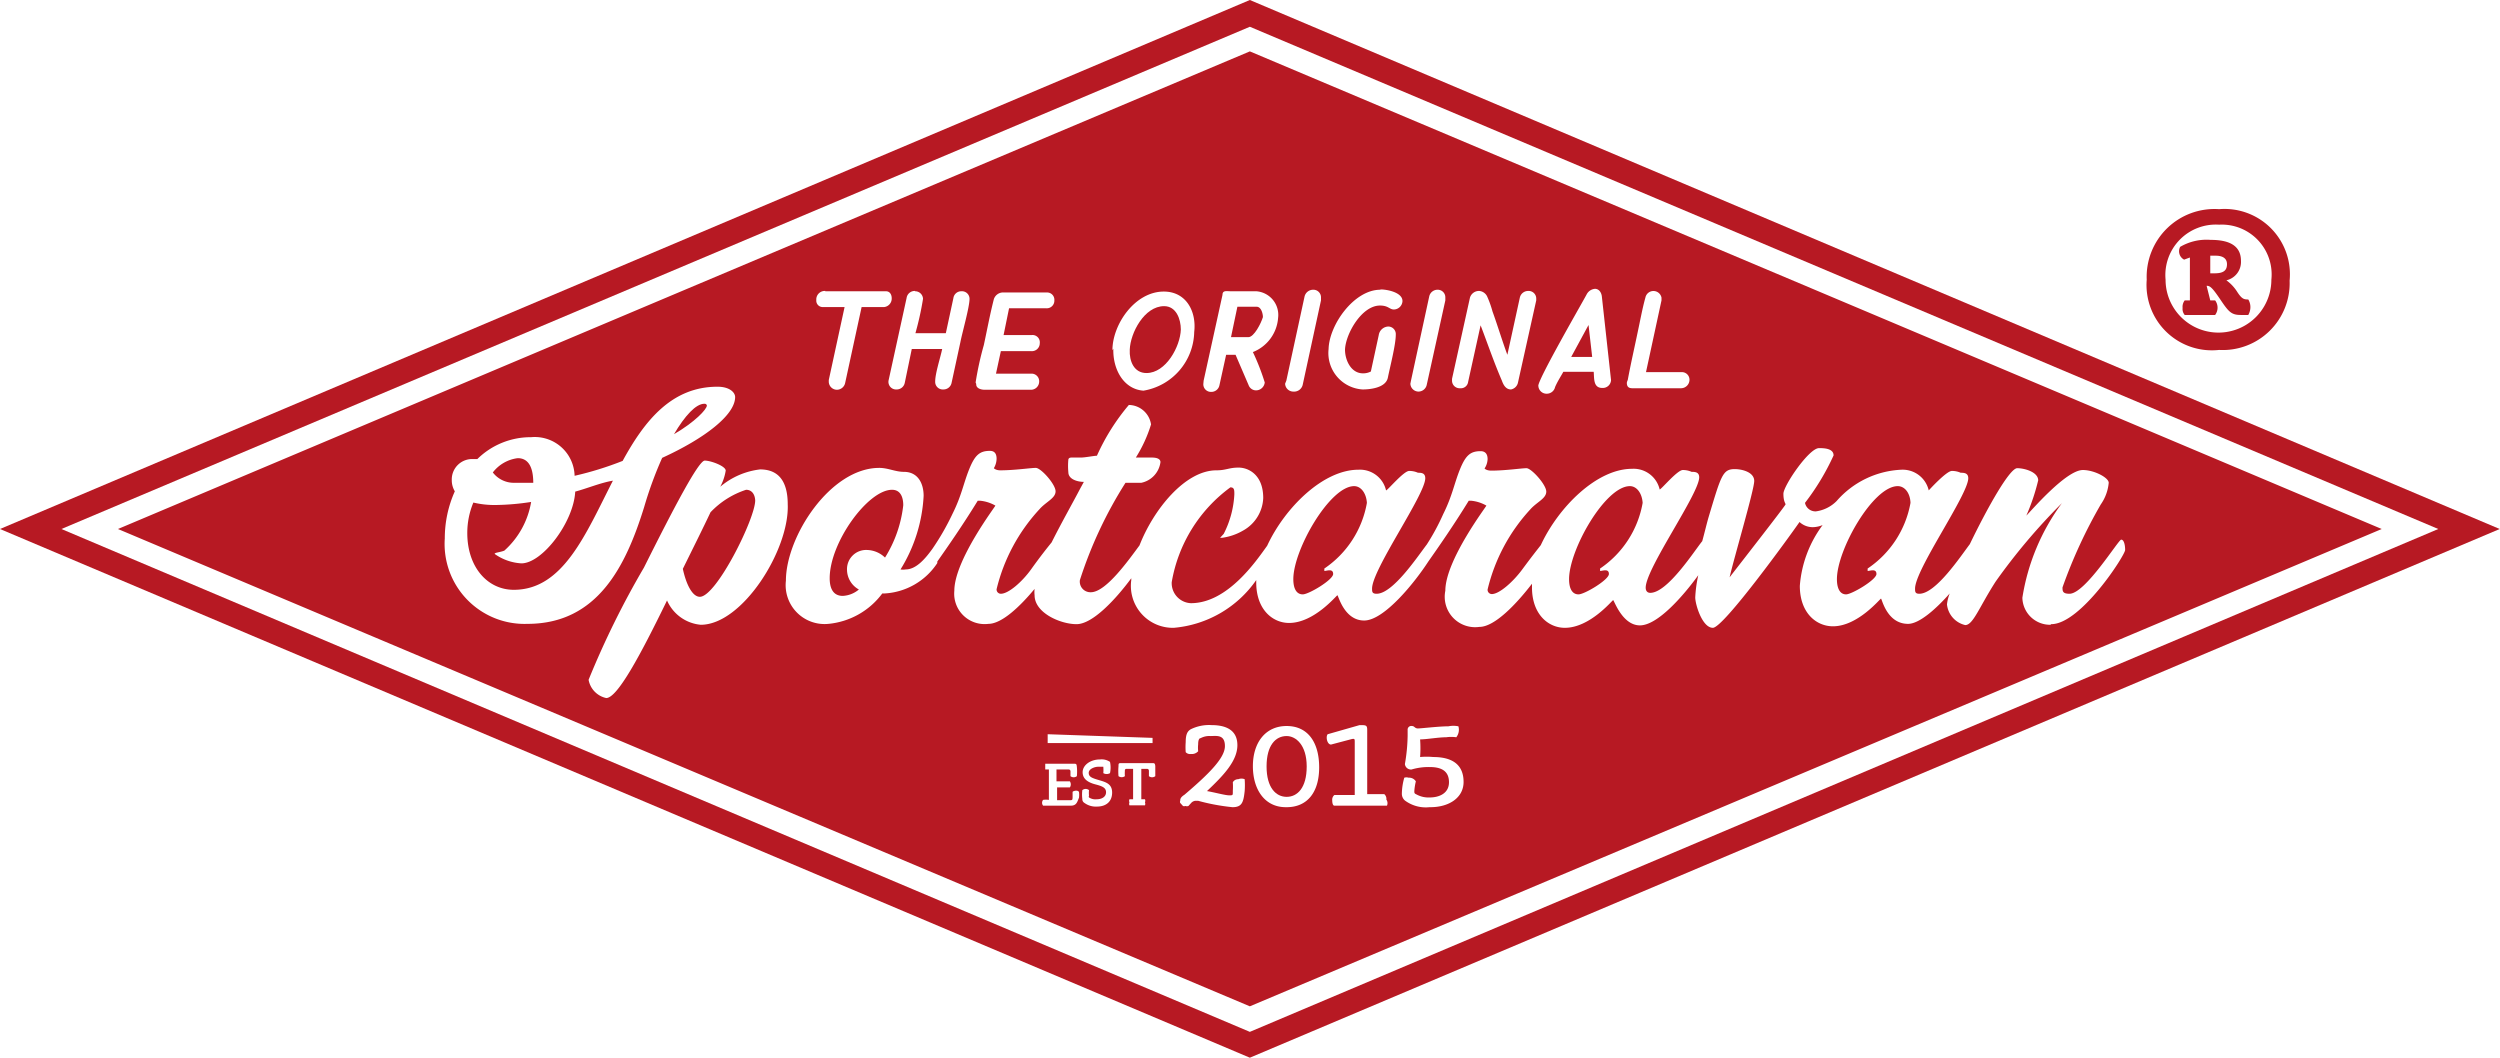 <svg xmlns="http://www.w3.org/2000/svg" width="82.23" height="34.79" viewBox="0 0 82.23 34.79"><defs><style>.a{fill:#b71923;}</style></defs><title>logo</title><path class="a" d="M42.57,1,81.66,17.52,42.57,34.06,3.48,17.52,42.57,1M1.46,17.52,42.57,34.91,83.68,17.52,42.57.12Z" transform="translate(-1.46 -0.12)"/><path class="a" d="M20.38,16.29c-.05,1-1.08,2.36-1.77,2.36a1.68,1.68,0,0,1-.88-.31c0-.05.18-.05.32-.11a2.76,2.76,0,0,0,.88-1.6,8.12,8.12,0,0,1-1.13.1,3,3,0,0,1-.77-.08,2.6,2.6,0,0,0-.2,1c0,1.13.67,1.87,1.53,1.87,1.63,0,2.37-1.85,3.26-3.59C21.21,16,20.79,16.18,20.38,16.29Z" transform="translate(-1.46 -0.12)"/><path class="a" d="M18.34,16,19,16c0-.56-.19-.81-.51-.81a1.22,1.22,0,0,0-.82.47A.87.87,0,0,0,18.34,16Z" transform="translate(-1.46 -0.12)"/><path class="a" d="M43.78,24.33c-.36,0-.66.3-.66,1s.31,1,.66,1,.66-.29.66-1S44.08,24.33,43.78,24.33Z" transform="translate(-1.46 -0.12)"/><path class="a" d="M26,16.23a2.81,2.81,0,0,0-1.17.74c-.23.49-.54,1.11-.91,1.86.1.47.3.92.56.92.54,0,1.82-2.57,1.82-3.17C26.29,16.38,26.19,16.23,26,16.23Z" transform="translate(-1.46 -0.12)"/><path class="a" d="M24.71,13.46s0-.06-.08-.06c-.28,0-.64.39-1,1C24.32,14,24.71,13.58,24.71,13.46Z" transform="translate(-1.46 -0.12)"/><path class="a" d="M39.17,12.39c.64,0,1.11-.87,1.13-1.43,0-.34-.15-.77-.55-.77-.65,0-1.11.88-1.13,1.43C38.6,12,38.76,12.39,39.17,12.39Z" transform="translate(-1.46 -0.12)"/><polygon class="a" points="52.25 10.69 51.68 11.74 52.37 11.74 52.25 10.69"/><path class="a" d="M43,10.55c0-.12-.06-.34-.2-.34h-.64l-.21,1h.57C42.71,11.21,42.94,10.75,43,10.55Z" transform="translate(-1.46 -0.12)"/><path class="a" d="M42.57,1.81,5.34,17.52l37.23,15.7L79.8,17.52ZM55,12.62c.1-.54.22-1.06.33-1.59.08-.37.15-.76.25-1.12a.27.27,0,0,1,.53,0V10l-.51,2.36h1.17a.25.25,0,0,1,.26.27.28.28,0,0,1-.28.26H55.15c-.12,0-.18-.05-.18-.18A.29.29,0,0,1,55,12.62ZM53.65,9.8a.34.34,0,0,1,.27-.18c.14,0,.22.13.23.27l.3,2.73v0a.27.27,0,0,1-.29.26c-.3,0-.26-.32-.28-.53h-1c-.05.1-.19.31-.27.5a.28.28,0,0,1-.27.22.27.27,0,0,1-.28-.25C52,12.68,53.48,10.12,53.65,9.8Zm-4.43,2.78.59-2.67a.31.31,0,0,1,.31-.22.32.32,0,0,1,.25.17,3.25,3.25,0,0,1,.18.5c.17.47.33,1,.49,1.43l.41-1.88a.28.28,0,0,1,.27-.22.25.25,0,0,1,.27.25V10l-.6,2.7a.29.29,0,0,1-.23.23c-.17,0-.25-.15-.3-.29-.26-.6-.47-1.22-.7-1.82l-.41,1.86a.24.24,0,0,1-.26.21.25.25,0,0,1-.27-.25Zm-1.35.06.6-2.77a.28.28,0,0,1,.27-.22.25.25,0,0,1,.26.26V10l-.61,2.77a.28.28,0,0,1-.27.23.27.27,0,0,1-.27-.26Zm-1-3c.22,0,.73.1.72.39a.29.29,0,0,1-.28.27c-.15,0-.18-.13-.46-.13-.6,0-1.13.93-1.15,1.45,0,.35.2.78.59.78a.55.55,0,0,0,.26-.06l.26-1.2a.33.33,0,0,1,.32-.28.25.25,0,0,1,.24.27c0,.33-.19,1.06-.26,1.41s-.62.39-.83.39a1.2,1.2,0,0,1-1.12-1.33C45.18,10.8,46,9.65,46.86,9.65Zm-3.1,3,.6-2.77a.29.29,0,0,1,.28-.22.25.25,0,0,1,.26.26V10l-.6,2.77A.29.29,0,0,1,44,13a.27.27,0,0,1-.27-.26Zm-2.72,0,.62-2.82c0-.16.14-.12.27-.12h.84a.78.78,0,0,1,.72.87,1.31,1.31,0,0,1-.83,1.13,7.47,7.47,0,0,1,.39,1,.29.29,0,0,1-.29.26.26.26,0,0,1-.24-.17l-.43-1h-.31l-.22,1a.27.27,0,0,1-.27.22.25.25,0,0,1-.26-.26Zm-3-1c0-.85.74-1.93,1.69-1.93.74,0,1.08.66,1,1.33a2,2,0,0,1-1.67,1.93C38.41,12.92,38.06,12.26,38.08,11.59Zm-4.5,1.06a10.38,10.38,0,0,1,.27-1.23c.11-.51.2-1,.33-1.51a.32.32,0,0,1,.28-.22h1.46a.24.24,0,0,1,.25.26.25.25,0,0,1-.27.26H34.65l-.18.88h.93a.24.24,0,0,1,.26.27.26.26,0,0,1-.28.26h-1l-.16.74h1.16a.25.25,0,0,1,.26.27.27.27,0,0,1-.28.26H33.85c-.13,0-.29-.05-.28-.19Zm-2-3a.26.26,0,0,1,.27.25,10,10,0,0,1-.25,1.13h1l.25-1.16a.26.26,0,0,1,.26-.22.25.25,0,0,1,.27.25c0,.27-.24,1.11-.3,1.42l-.29,1.34a.27.27,0,0,1-.27.22.25.25,0,0,1-.27-.26c0-.27.17-.78.23-1.07h-1l-.23,1.11a.27.27,0,0,1-.27.22.25.25,0,0,1-.26-.31l.59-2.7A.27.27,0,0,1,31.56,9.69Zm-2.95,0h2c.13,0,.19.11.19.23a.28.28,0,0,1-.25.29H29.8l-.54,2.49a.28.28,0,0,1-.27.23.27.27,0,0,1-.27-.26l0-.06.52-2.4h-.72a.21.21,0,0,1-.21-.23A.28.28,0,0,1,28.61,9.69ZM16.09,17.83a3.79,3.79,0,0,1,.33-1.55.7.7,0,0,1-.1-.37.67.67,0,0,1,.71-.69h.13a2.5,2.5,0,0,1,1.77-.72,1.31,1.31,0,0,1,1.43,1.27,10.87,10.87,0,0,0,1.58-.49c.72-1.32,1.61-2.44,3.12-2.44.4,0,.58.19.58.34,0,.59-1,1.36-2.4,2a12.58,12.58,0,0,0-.59,1.61c-.6,1.94-1.53,3.85-3.84,3.85A2.63,2.63,0,0,1,16.09,17.83Zm8.42,2.84a1.34,1.34,0,0,1-1.11-.8c-.9,1.85-1.64,3.21-2,3.21a.75.75,0,0,1-.58-.6,28.61,28.61,0,0,1,1.82-3.69c1-2,1.8-3.52,2-3.52s.69.18.69.33a1.66,1.66,0,0,1-.18.53,2.48,2.48,0,0,1,1.31-.57c.6,0,.91.38.91,1.15C27.43,18.2,25.88,20.67,24.51,20.67Zm12.17,5.95-.63,0-.28,0a.15.15,0,0,1,0-.19.62.62,0,0,1,.19,0v-1a0,0,0,0,0,0,0h-.12s0-.05,0-.1,0-.09,0-.09h.92c.1,0,.11,0,.12.1a1.6,1.6,0,0,1,0,.31.17.17,0,0,1-.21,0v-.16s0-.06-.06-.06h-.4v.39h.44a.18.18,0,0,1,0,.2h-.42s0,0,0,0v.42h.42c.08,0,.09,0,.09-.12s0-.12,0-.15.17-.08.21,0a.71.71,0,0,1,0,.19C36.89,26.5,36.87,26.62,36.68,26.62Zm-.76-2.06v-.29l3.45.12v.17Zm1.62,2.09a.63.63,0,0,1-.41-.12.14.14,0,0,1-.07-.13,1.12,1.12,0,0,1,0-.29.17.17,0,0,1,.22,0,.82.82,0,0,0,0,.18.06.06,0,0,0,0,.06.38.38,0,0,0,.25.06c.17,0,.31-.08.31-.23s-.12-.2-.35-.26-.42-.17-.42-.4.25-.42.57-.42a.49.49,0,0,1,.33.08.88.88,0,0,1,0,.37.22.22,0,0,1-.22,0,1.16,1.16,0,0,0,0-.21s-.06,0-.17,0-.31.07-.31.2.1.17.34.24.43.13.43.41S37.86,26.65,37.54,26.65Zm1.92-1a.17.17,0,0,1-.21,0v-.18s0-.06-.06-.06H39s0,0,0,0v1s0,0,0,0h.12a.12.12,0,0,1,0,.1.13.13,0,0,1,0,.1h-.51a.13.13,0,0,1,0-.1.12.12,0,0,1,0-.1h.12s0,0,0,0v-1s0,0,0,0h-.21a.05.05,0,0,0-.06.06,1.07,1.07,0,0,0,0,.18.18.18,0,0,1-.21,0,1.81,1.81,0,0,1,0-.33c0-.09,0-.1.1-.1h1c.08,0,.1,0,.11.1ZM42,26.67a6.77,6.77,0,0,1-1.13-.21h-.1a.23.23,0,0,0-.12.06l-.1.11a.14.14,0,0,1-.1,0,.1.1,0,0,1-.08,0l-.09-.1a.08.08,0,0,1,0-.07c0-.05,0-.11.14-.2.81-.69,1.33-1.21,1.33-1.6s-.28-.33-.47-.33a.61.61,0,0,0-.33.07c-.05,0-.08.07-.08.2a1.07,1.07,0,0,0,0,.23.28.28,0,0,1-.24.09.19.19,0,0,1-.17-.06,2.19,2.19,0,0,1,0-.33c0-.28.07-.36.16-.42a1.36,1.36,0,0,1,.69-.14c.44,0,.85.14.85.66s-.46,1-1,1.51c.28.05.6.14.73.14s.12,0,.12-.15a2,2,0,0,0,0-.28.2.2,0,0,1,.18-.1.28.28,0,0,1,.21,0,2.65,2.65,0,0,1,0,.39C42.36,26.51,42.31,26.67,42,26.67Zm1.75,0c-.69,0-1.08-.58-1.08-1.35S43.08,24,43.78,24s1.07.54,1.07,1.36S44.46,26.67,43.78,26.67Zm3.3-.05h-1.7c-.05,0-.07-.09-.07-.17a.2.2,0,0,1,.07-.18h.67s0,0,0,0V24.53c0-.1,0-.12-.1-.1l-.68.18c-.13,0-.18-.26-.11-.34l1.05-.3c.21,0,.25,0,.25.16v2.11a0,0,0,0,0,0,0h.56a.2.2,0,0,1,.07.18A.2.2,0,0,1,47.08,26.62Zm1.43.05a1.15,1.15,0,0,1-.81-.22.29.29,0,0,1-.1-.22,2,2,0,0,1,.08-.53.23.23,0,0,1,.14,0,.26.26,0,0,1,.24.12,1.92,1.92,0,0,0-.05.32c0,.06,0,.08.07.11a.82.82,0,0,0,.44.1c.3,0,.63-.13.63-.5s-.25-.5-.63-.5a1.94,1.94,0,0,0-.6.08.2.2,0,0,1-.22-.18,5.86,5.86,0,0,0,.09-.93v-.19a.12.12,0,0,1,.14-.13c.09,0,.09.08.2.08s.68-.07,1-.07a.82.82,0,0,1,.33,0,.4.4,0,0,1-.07.36,1.16,1.16,0,0,0-.33,0c-.27,0-.64.07-.86.07a3.9,3.9,0,0,1,0,.58,2.24,2.24,0,0,1,.43,0c.69,0,1,.3,1,.82S49.12,26.67,48.51,26.67Zm20.42-6a.91.91,0,0,1-.92-.89,7.09,7.09,0,0,1,1.3-3.11l0,0a19.86,19.86,0,0,0-2.18,2.58c-.54.84-.74,1.43-1,1.43A.78.78,0,0,1,65.5,20a1.37,1.37,0,0,1,.09-.36c-.45.51-1,1-1.37,1-.7,0-.86-.83-.89-.83s-.76.91-1.58.91c-.55,0-1.09-.44-1.09-1.33a3.83,3.83,0,0,1,.75-2,.88.88,0,0,1-.32.07.64.64,0,0,1-.44-.17c-.32.46-2.5,3.48-2.85,3.48s-.58-.77-.58-1a4.22,4.22,0,0,1,.1-.73c-.5.69-1.34,1.65-1.92,1.65s-.85-.83-.88-.83-.76.91-1.59.91c-.54,0-1.08-.44-1.08-1.33v-.12c-.5.65-1.22,1.42-1.73,1.42A1,1,0,0,1,49,19.55c0-1,1.35-2.77,1.35-2.8a1.25,1.25,0,0,0-.5-.16s-.07,0-.08,0c-.49.8-1,1.53-1.33,2h0c-.44.68-1.45,1.94-2.11,1.94s-.85-.83-.88-.83-.76.91-1.59.91c-.54,0-1.08-.44-1.08-1.33V19.2a3.69,3.69,0,0,1-2.71,1.57,1.38,1.38,0,0,1-1.4-1.57v-.06c-.51.69-1.27,1.51-1.8,1.51s-1.38-.37-1.38-.95a.88.88,0,0,1,0-.21c-.48.58-1.08,1.15-1.52,1.15a1,1,0,0,1-1.12-1.09c0-1,1.35-2.77,1.35-2.8a1.25,1.25,0,0,0-.5-.16s-.07,0-.08,0c-.49.8-1,1.53-1.33,2l0,.05a2.22,2.22,0,0,1-1.73,1h-.08a2.5,2.5,0,0,1-1.77,1,1.28,1.28,0,0,1-1.4-1.42c0-1.45,1.46-3.71,3.07-3.71.29,0,.53.13.81.13.47,0,.65.39.65.79a5.08,5.08,0,0,1-.76,2.42.53.53,0,0,0,.17,0c.36,0,.67-.39.88-.68l0,0a8.23,8.23,0,0,0,.66-1.15c.3-.6.36-1,.55-1.47s.35-.6.68-.6c.15,0,.22.09.22.26a.64.64,0,0,1-.09.31s.06.07.21.07c.47,0,1-.08,1.17-.08s.65.54.65.77-.31.34-.53.59a5.91,5.91,0,0,0-1.41,2.63.14.14,0,0,0,.14.15c.25,0,.7-.39,1-.81s.54-.72.67-.88c.32-.64.7-1.31.94-1.77l.12-.22c-.2,0-.51-.08-.51-.32a2.19,2.19,0,0,1,0-.41s0-.07.1-.07h.31c.14,0,.44-.06.53-.06a7,7,0,0,1,1.05-1.67.75.75,0,0,1,.73.64,4.54,4.54,0,0,1-.5,1.09h.53c.19,0,.28.06.28.15A.8.8,0,0,1,39,16h-.52a13.87,13.87,0,0,0-1.5,3.2.35.35,0,0,0,.36.4c.5,0,1.25-1.07,1.6-1.54.46-1.18,1.5-2.47,2.53-2.47.32,0,.41-.09.73-.09s.81.23.81,1a1.28,1.28,0,0,1-.66,1.07,1.86,1.86,0,0,1-.7.24c-.07,0-.06,0-.06,0s0,0,.12-.13a3.19,3.19,0,0,0,.35-1.3c0-.14,0-.23-.13-.23A4.88,4.88,0,0,0,40,19.27a.66.66,0,0,0,.63.69c1.21,0,2.15-1.39,2.51-1.89.58-1.25,1.84-2.5,3-2.5a.88.88,0,0,1,.91.68c.05,0,.58-.64.76-.64a.7.7,0,0,1,.29.06c.1,0,.24,0,.24.18,0,.54-1.75,3-1.75,3.63,0,.1,0,.17.15.17.53,0,1.33-1.2,1.65-1.62a7.37,7.37,0,0,0,.54-1c.3-.6.36-1,.55-1.47s.35-.6.68-.6c.15,0,.23.09.23.26a.6.6,0,0,1-.1.31s.06.07.22.07c.46,0,1-.08,1.16-.08s.65.54.65.77-.31.34-.53.59a5.9,5.9,0,0,0-1.4,2.63.14.14,0,0,0,.14.15c.24,0,.69-.39,1-.81s.47-.62.61-.8c.58-1.25,1.84-2.51,3-2.51a.88.88,0,0,1,.91.68c.05,0,.58-.64.76-.64a.7.7,0,0,1,.29.06c.1,0,.25,0,.25.18,0,.54-1.76,3-1.76,3.63,0,.1.05.17.15.17.57,0,1.45-1.38,1.71-1.7.07-.25.13-.51.2-.76.42-1.4.47-1.61.87-1.61.24,0,.64.1.64.39s-.67,2.55-.81,3.17h0c.19-.25,1.84-2.36,1.84-2.4s-.07-.09-.07-.35.84-1.5,1.17-1.5c.14,0,.48,0,.48.24a7.89,7.89,0,0,1-.94,1.56.35.35,0,0,0,.36.28,1.18,1.18,0,0,0,.68-.34A3,3,0,0,1,64,15.57a.88.88,0,0,1,.9.68s.58-.64.76-.64a.7.7,0,0,1,.29.06c.1,0,.25,0,.25.18,0,.54-1.75,3-1.75,3.63,0,.1,0,.17.14.17.54,0,1.35-1.22,1.66-1.63.58-1.2,1.31-2.5,1.56-2.5s.69.13.69.4a6.85,6.85,0,0,1-.39,1.16h0c.18-.18,1.31-1.5,1.86-1.5.37,0,.85.25.85.42a1.47,1.47,0,0,1-.26.71,16.31,16.31,0,0,0-1.26,2.73c0,.12,0,.21.23.21.52,0,1.61-1.78,1.7-1.78s.13.17.13.34S69.9,20.65,68.93,20.65Z" transform="translate(-1.46 -0.12)"/><path class="a" d="M55.07,16.11c-.81,0-2,2.09-2,3.06,0,.32.11.5.31.5s1-.48,1-.67-.21-.1-.29-.1v-.08a3.29,3.29,0,0,0,1.4-2.16C55.47,16.35,55.3,16.11,55.07,16.11Z" transform="translate(-1.46 -0.12)"/><path class="a" d="M46,16.11c-.8,0-2,2.09-2,3.06,0,.32.11.5.31.5s1-.48,1-.67-.21-.1-.29-.1v-.08a3.29,3.29,0,0,0,1.4-2.16C46.4,16.35,46.23,16.11,46,16.11Z" transform="translate(-1.46 -0.12)"/><path class="a" d="M30.8,16.23c-.79,0-2.05,1.73-2.05,2.91,0,.34.12.58.43.58a.89.89,0,0,0,.53-.21.75.75,0,0,1-.39-.64.63.63,0,0,1,.66-.66.88.88,0,0,1,.59.25,4.11,4.11,0,0,0,.6-1.72C31.17,16.49,31.09,16.23,30.8,16.23Z" transform="translate(-1.46 -0.12)"/><path class="a" d="M63.88,16.11c-.81,0-2,2.09-2,3.06,0,.32.11.5.3.5s1-.48,1-.67-.21-.1-.29-.1v-.08a3.3,3.3,0,0,0,1.41-2.16C64.29,16.35,64.12,16.11,63.88,16.11Z" transform="translate(-1.46 -0.12)"/><path class="a" d="M74.45,11.63a2.15,2.15,0,0,1-2.38-2.31A2.23,2.23,0,0,1,74.45,7a2.15,2.15,0,0,1,2.32,2.35A2.2,2.2,0,0,1,74.45,11.63Zm0-4.12a1.66,1.66,0,0,0-1.76,1.81,1.74,1.74,0,1,0,3.48,0A1.64,1.64,0,0,0,74.45,7.51ZM74.16,10s0,0,0,0h.16a.4.4,0,0,1,0,.48h-1a.3.3,0,0,1-.07-.23.35.35,0,0,1,.07-.25h.17s0,0,0,0V8.59l-.19.07a.31.31,0,0,1-.13-.42,1.71,1.71,0,0,1,1-.23c.48,0,1,.11,1,.69a.62.62,0,0,1-.48.64,1.37,1.37,0,0,1,.35.37c.16.25.23.26.37.26h0a.48.48,0,0,1,.07.27.52.52,0,0,1-.07.24h-.25c-.31,0-.4-.11-.67-.51s-.34-.45-.45-.45h0Zm0-.89h.14c.29,0,.41-.09.41-.3s-.17-.28-.37-.28h-.18Z" transform="translate(-1.46 -0.12)"/></svg>